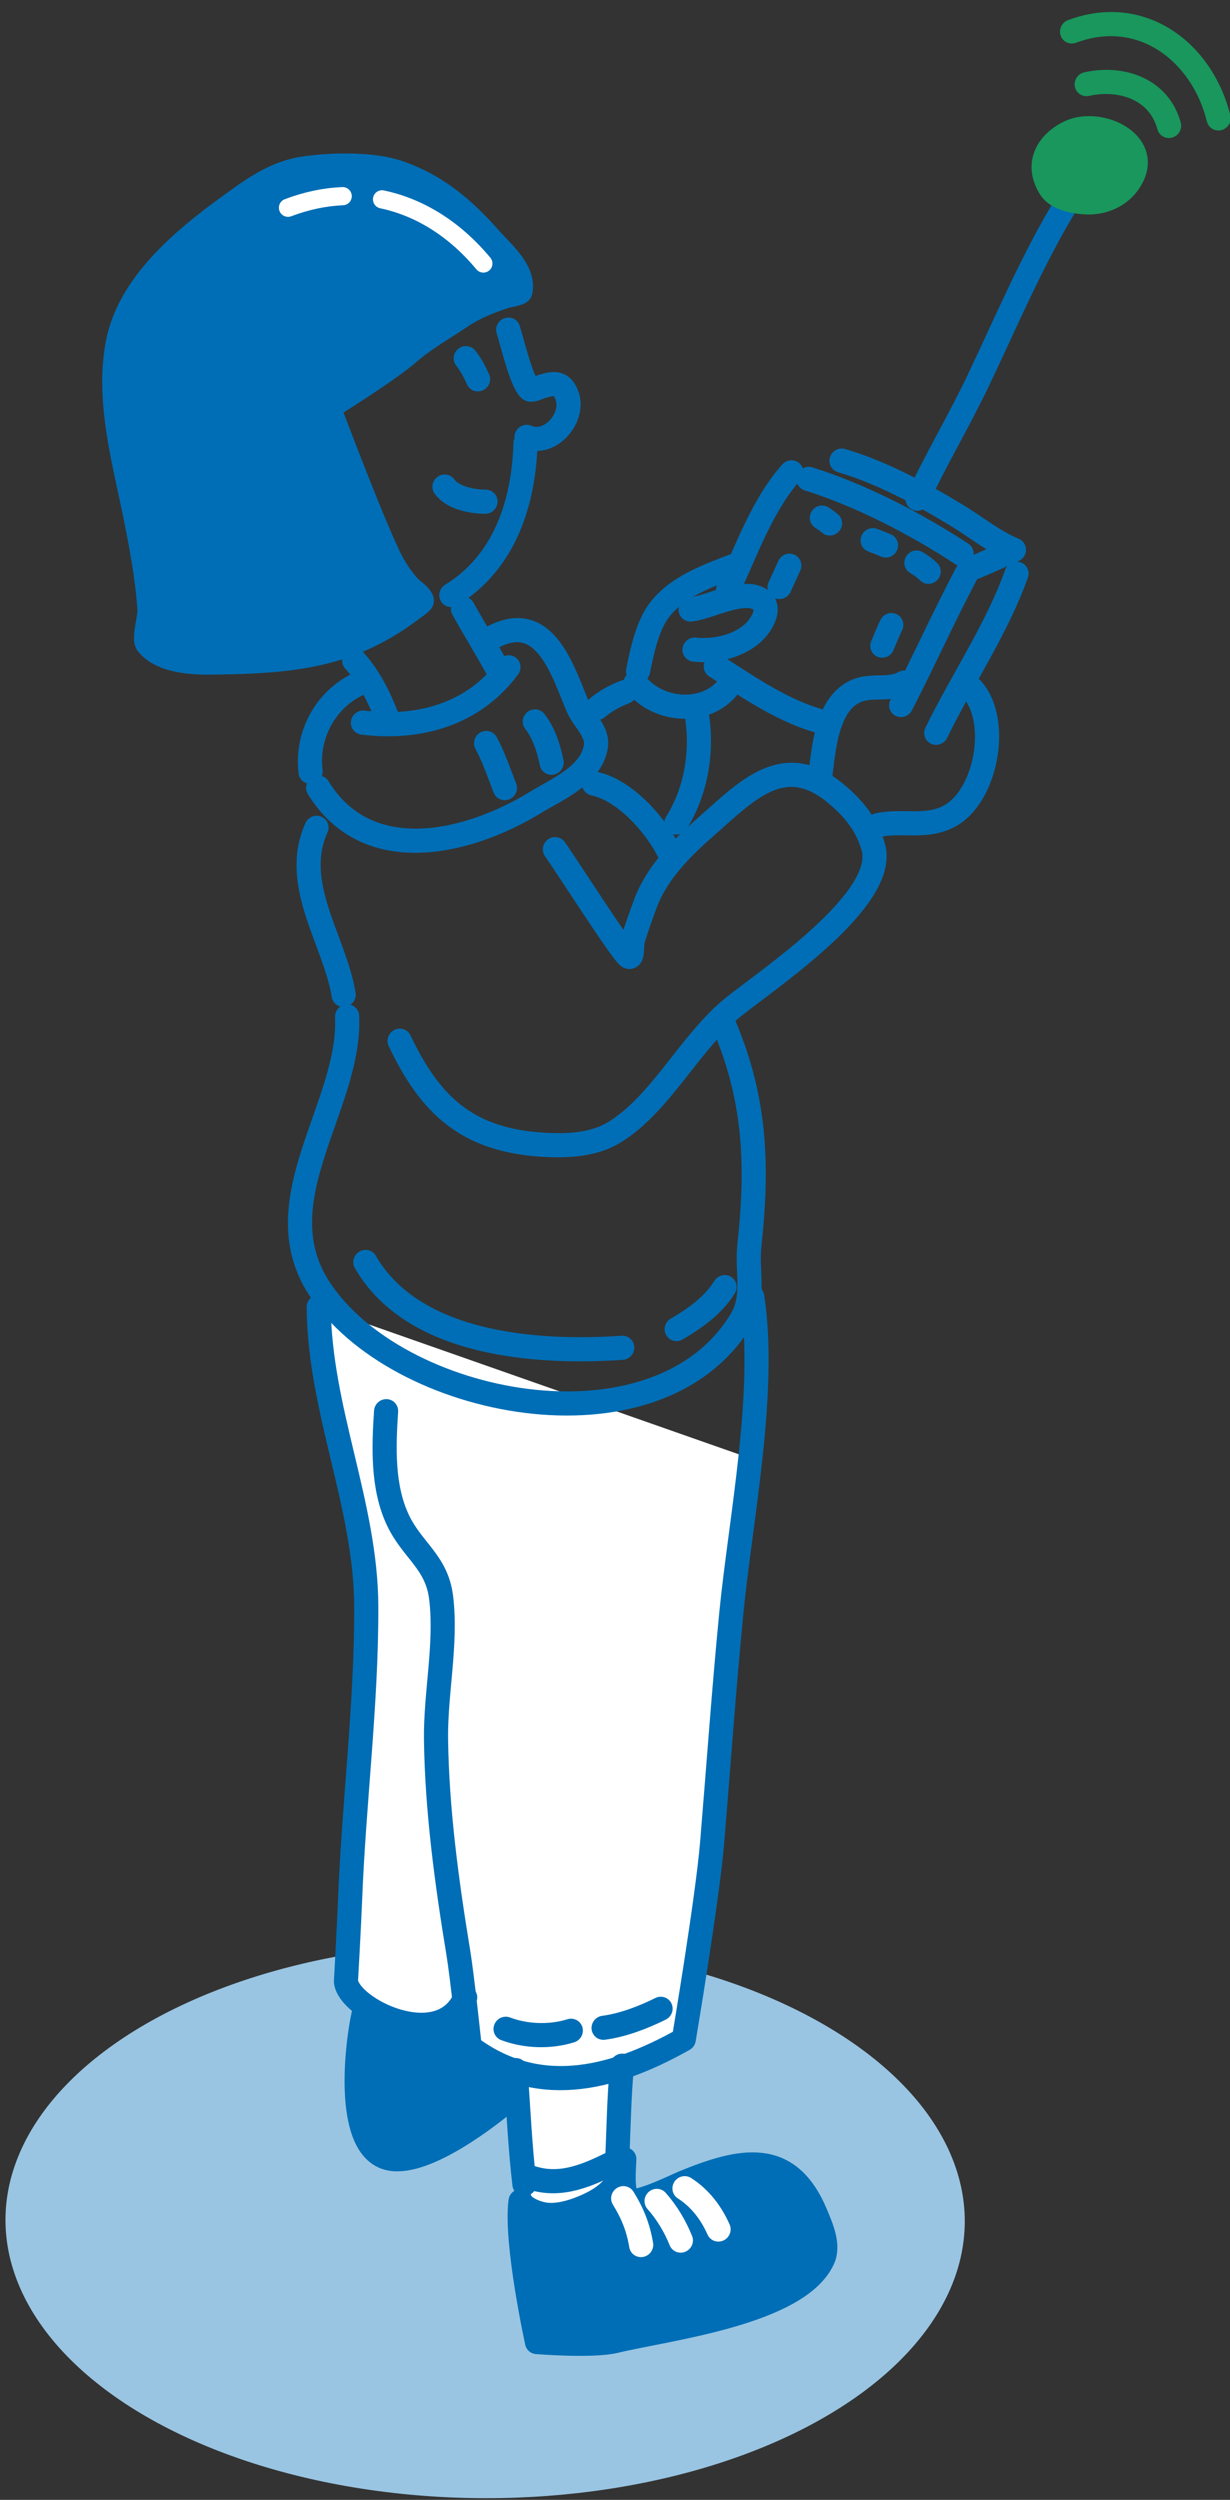 <?xml version="1.0" encoding="UTF-8" standalone="no"?>
<svg xmlns="http://www.w3.org/2000/svg" xmlns:xlink="http://www.w3.org/1999/xlink" xmlns:serif="http://www.serif.com/" width="100%" height="100%" viewBox="0 0 127 258" version="1.1" xml:space="preserve" style="fill-rule:evenodd;clip-rule:evenodd;stroke-linecap:round;stroke-linejoin:round;stroke-miterlimit:1.5;">
    <rect x="0" y="0" width="127" height="258" fill="#333333" stroke="none"/>
    <g transform="matrix(1,0,0,1,-3067,-1982)">
        <g transform="matrix(1,0,0,1.607,0,0)">
            <g transform="matrix(0.273,0.002,-0.008,0.17,3001.42,991.3)">
                <g id="Perso_KraanVrouw">
                    <g>
                        <g transform="matrix(-0.226,-0.126,-0.252,0.151,-358.954,427.873)">
                            <ellipse cx="-8942.36" cy="4651.5" rx="577.319" ry="499.973" style="fill:rgb(153,197,226);"></ellipse>
                        </g>
                        <path d="M539.251,2234.32C532.835,2237.97 526.08,2240.14 518.734,2240.79C516.035,2241.03 508.182,2240.6 505.999,2242.79C503.71,2245.09 503.818,2249.29 503.906,2252.25C504.13,2259.82 505.854,2267.22 506.969,2274.67C507.961,2281.3 508.308,2288.13 510.054,2294.6C510.698,2296.99 510.537,2299.6 512.662,2301.23C521.152,2307.76 534.304,2304.83 543.802,2302.8C549.057,2301.68 554.242,2300.35 559.46,2299.08C574.714,2295.35 590.066,2292.12 603.311,2283.31C607.845,2280.3 616.307,2274.86 617.419,2268.88C618.054,2265.46 617.051,2261.21 616.229,2257.92C615.43,2254.72 613.549,2252 611.703,2249.32C600.206,2232.65 583.137,2237.04 565.955,2240.14C558.678,2241.46 552.681,2245.56 545.823,2247.54C543.843,2248.12 542.163,2241.69 542.067,2240.59" style="fill:rgb(0,110,182);"></path>
                        <path d="M578.162,1966.76C578.932,1986.01 575.31,2004.78 573.799,2023.86C571.346,2054.83 569.759,2085.79 567.649,2116.76C566.355,2135.76 569.363,2171.92 561.395,2188.6C557.092,2197.6 543.969,2197.1 538.347,2204.15C526.922,2218.47 548.279,2234.96 528.199,2245.78C524.228,2247.92 517.464,2250.59 512.849,2249.89C494.506,2247.1 503.582,2216.96 497.056,2205.81C493.687,2200.05 484.486,2201.49 481.477,2196.68C480.313,2194.82 479.218,2184.24 478.506,2183.87C464.137,2176.36 446.719,2186.95 438.39,2167.22C430.446,2148.41 431.178,2109.83 434.711,2089.56C440.781,2054.75 440.51,2019.42 428.471,1984.66C421.668,1965.02 422.425,1932.84 416.812,1912.63" style="fill:white;"></path>
                        <path d="M480.099,2181.45C480.294,2186.71 479.847,2191.99 483.869,2195.86C488.088,2199.93 500.081,2201.35 497.109,2210.35C492.891,2223.11 475.04,2226.92 463.801,2230.41C458.724,2231.98 451.982,2234.75 447.147,2231.06C443.627,2228.37 441.633,2223.62 441.05,2219.36C439.731,2209.72 440.27,2199.58 441.723,2190C442.173,2187.03 442.206,2183.18 443.446,2180.4C443.591,2180.08 446.047,2180.25 446.338,2180.26C449.324,2180.4 452.24,2181.06 455.21,2181.36C463.342,2182.17 470.806,2182.2 477.549,2176.97" style="fill:rgb(0,110,182);"></path>
                        <g>
                            <path d="M541.791,2233.23C541.791,2236.64 541.12,2245.53 543.598,2248.41C545.867,2251.05 561.626,2242.91 564.132,2241.84C585.743,2232.59 603.742,2228.28 614.882,2253.31C617.082,2258.25 620.239,2264.85 617.99,2270.1C609.173,2290.64 559.956,2296.92 540.344,2301.91C531.838,2304.07 510.81,2302.61 510.81,2302.61C510.81,2302.61 501.441,2265.11 503.002,2249.47" style="fill:none;stroke:rgb(0,110,182);stroke-width:9.12px;"></path>
                            <path d="M536.901,2234.86C526.553,2240.19 516.58,2244.31 505.093,2239.99" style="fill:none;stroke:rgb(0,110,182);stroke-width:9.12px;"></path>
                            <path d="M443.438,1951.75C442.938,1965.26 442.839,1980.36 449.08,1992.77C454.865,2004.27 464.296,2008.41 466.328,2022.02C468.94,2039.52 465.188,2058.02 465.954,2075.65C467.114,2102.37 471.618,2129.58 476.714,2155.78C478.531,2165.13 482.077,2191.47 482.077,2191.47C507.405,2209.74 534.72,2204.17 562.947,2187.66C562.947,2187.66 570.331,2134.66 571.491,2113.12C573.044,2084.3 574.212,2055.52 576.179,2026.71C578.603,1991.2 587.19,1942.24 580.595,1906.97" style="fill:none;stroke:rgb(0,110,182);stroke-width:9.12px;"></path>
                            <path d="M416.812,1912.63C418.242,1951.62 436.858,1987.17 438.107,2025.66C439.304,2062.52 435.57,2099.65 435.231,2136.51C435.143,2146.03 434.573,2167.26 434.573,2167.26C435.972,2177.76 471.009,2194.35 479.829,2172.87" style="fill:none;stroke:rgb(0,110,182);stroke-width:9.12px;"></path>
                            <path d="M539.074,2234.86C539.322,2222.6 539.068,2210.1 539.861,2197.88" style="fill:none;stroke:rgb(0,110,182);stroke-width:9.12px;"></path>
                            <path d="M504.297,2243.01C502.188,2228.78 501.17,2214.32 499.675,2200.01" style="fill:none;stroke:rgb(0,110,182);stroke-width:9.12px;"></path>
                            <path d="M541.791,2247.9C545.451,2253.47 547.848,2258.98 549.108,2265.52" style="fill:none;stroke:white;stroke-width:9.12px;"></path>
                            <path d="M564.07,2263.66C561.691,2258.22 558.473,2253.14 554.447,2248.78" style="fill:none;stroke:white;stroke-width:9.12px;"></path>
                            <path d="M578.198,2259.31C575.207,2253.02 570.834,2247.54 564.856,2243.86" style="fill:none;stroke:white;stroke-width:9.12px;"></path>
                            <path d="M499.054,2209.74C490.32,2217.6 467.182,2236.13 453.623,2234.05C435.804,2231.31 439.266,2191.8 441.551,2179.75" style="fill:none;stroke:rgb(0,110,182);stroke-width:9.12px;"></path>
                            <path d="M565.7,1801.78C579.657,1830.89 581.415,1856.5 578.954,1887.7C578.175,1897.58 581.819,1906.77 576.485,1915.96C545.861,1968.72 446.893,1950.13 416.637,1905.41C394.332,1872.45 426.897,1836.29 424.33,1802.83" style="fill:none;stroke:rgb(0,110,182);stroke-width:9.12px;"></path>
                            <path d="M570.047,1903.39C565.959,1910.34 559.176,1915.33 552.395,1919.44" style="fill:none;stroke:rgb(0,110,182);stroke-width:9.12px;"></path>
                            <path d="M532.01,1926.76C499.465,1929.37 453.032,1926.63 433.95,1895.49" style="fill:none;stroke:rgb(0,110,182);stroke-width:9.12px;"></path>
                            <g transform="matrix(1,0,3.46945e-18,1,-2.64,-3.762)">
                                <path d="M556.463,2179.98C550.034,2183.29 542.369,2186.37 535.142,2187.39" style="fill:none;stroke:rgb(0,110,182);stroke-width:9.12px;"></path>
                            </g>
                            <g transform="matrix(1,0,3.46945e-18,1,-2.64,-3.762)">
                                <path d="M522.773,2188.67C515.001,2191.22 505.802,2191 498.087,2188.21" style="fill:none;stroke:rgb(0,110,182);stroke-width:9.12px;"></path>
                            </g>
                            <path d="M422.789,1794.71C418.895,1774.34 401.626,1753.18 410.661,1731.74" style="fill:none;stroke:rgb(0,110,182);stroke-width:9.12px;"></path>
                            <path d="M481.475,1670.28C468.678,1688.42 448.121,1694.13 427.058,1691.81" style="fill:none;stroke:rgb(0,110,182);stroke-width:9.12px;"></path>
                            <path d="M478.215,1672.45C473.588,1664.27 468.393,1656.47 463.634,1648.37" style="fill:none;stroke:rgb(0,110,182);stroke-width:9.12px;"></path>
                            <path d="M436.374,1690.38C433.112,1682.45 429.017,1674.61 423.068,1668.33" style="fill:none;stroke:rgb(0,110,182);stroke-width:9.12px;"></path>
                            <path d="M474.411,1659.41C494.526,1647.57 501.912,1671.24 508.203,1685C510.342,1689.68 516.078,1694.14 515.41,1699.69C514.097,1710.58 501.227,1716.08 493.202,1721.17C467.8,1737.27 430.256,1746.54 410.854,1716.55" style="fill:none;stroke:rgb(0,110,182);stroke-width:9.12px;"></path>
                            <path d="M427.136,1676.26C413.529,1681.67 405.605,1695.91 407.813,1710.63" style="fill:none;stroke:rgb(0,110,182);stroke-width:9.12px;"></path>
                            <path d="M498.863,1706.14C497.629,1700.8 495.6,1694.86 492.027,1690.6" style="fill:none;stroke:rgb(0,110,182);stroke-width:9.12px;"></path>
                            <path d="M481.475,1715.92C479.077,1710.3 476.914,1704.29 473.853,1698.97" style="fill:none;stroke:rgb(0,110,182);stroke-width:9.12px;"></path>
                            <path d="M501.037,1738.75C504.817,1743.69 527.444,1777.3 530.04,1778.96C531.879,1780.13 531.007,1774.7 531.57,1772.59C532.762,1768.12 534.257,1763.73 535.708,1759.34C539.648,1747.42 548.702,1737.99 557.784,1729.7C572.785,1716 586.204,1700.7 605.992,1716C613.039,1721.45 618.81,1728.02 621.43,1736.67C627.358,1756.25 583.697,1786.4 570.44,1797.42C554.135,1810.97 543.782,1834.95 526.098,1845.75C518.243,1850.54 507.789,1850.9 498.84,1850.37C470.891,1848.73 456.627,1835.84 444.441,1811.78" style="fill:none;stroke:rgb(0,110,182);stroke-width:9.12px;"></path>
                            <path d="M600.477,1711.03C601.542,1700.53 601.875,1682 613.939,1677.37C619.474,1675.25 626.03,1677.41 631.16,1674.31" style="fill:none;stroke:rgb(0,110,182);stroke-width:9.12px;"></path>
                            <path d="M654.816,1674.62C668.343,1684.54 664.584,1715.82 650.174,1724.32C641.549,1729.41 632.049,1726.13 622.969,1728.22" style="fill:none;stroke:rgb(0,110,182);stroke-width:9.12px;"></path>
                            <path d="M643.948,1693.1C653.065,1673.1 665.712,1653.63 672.52,1632.69" style="fill:none;stroke:rgb(0,110,182);stroke-width:9.12px;"></path>
                            <path d="M630.364,1682.78C638.643,1665.76 645.849,1648.27 654.373,1631.38" style="fill:none;stroke:rgb(0,110,182);stroke-width:9.12px;"></path>
                            <path d="M670.574,1624.09C665.882,1626.19 661.275,1628.5 656.529,1630.48" style="fill:none;stroke:rgb(0,110,182);stroke-width:9.12px;"></path>
                            <path d="M549.703,1647.64C556.492,1646.88 568.689,1639.67 575.439,1643.28C580.532,1646 577.152,1652.39 574.231,1655.5C568.815,1661.26 559.395,1663.53 551.618,1662.76" style="fill:none;stroke:rgb(0,110,182);stroke-width:9.12px;"></path>
                            <path d="M565.561,1630.94C555.533,1634.94 543.811,1639.3 537.461,1648.61C533.43,1654.53 531.719,1664.06 530.516,1671.1" style="fill:none;stroke:rgb(0,110,182);stroke-width:9.12px;"></path>
                            <path d="M564.448,1677.13C555.86,1687.8 537.862,1686.12 529.635,1675.69" style="fill:none;stroke:rgb(0,110,182);stroke-width:9.12px;"></path>
                            <path d="M553.042,1686.59C555.924,1700.3 554.021,1715.96 546.73,1728.15" style="fill:none;stroke:rgb(0,110,182);stroke-width:9.12px;"></path>
                            <path d="M543.86,1738.61C538.583,1728.93 526.876,1716.14 515.074,1713.78" style="fill:none;stroke:rgb(0,110,182);stroke-width:9.12px;"></path>
                            <path d="M525.776,1679.08C522.01,1680.6 518.524,1682.54 515.48,1685.23" style="fill:none;stroke:rgb(0,110,182);stroke-width:9.12px;"></path>
                            <path d="M477.645,1542.75C479.132,1546.9 483.246,1562.59 486.487,1565.19C487.257,1565.81 490.292,1564.31 491.064,1564.06C495.554,1562.59 498.466,1562.32 500.533,1567.25C504.037,1575.62 494.724,1586.93 485.751,1583.17" style="fill:none;stroke:rgb(0,110,182);stroke-width:9.12px;"></path>
                            <path d="M470.968,1607.85C465.839,1607.86 458.62,1606.63 455.284,1602.3" style="fill:none;stroke:rgb(0,110,182);stroke-width:9.12px;"></path>
                            <path d="M485.435,1585.6C485.435,1608.06 478.867,1630.65 459.077,1643.22" style="fill:none;stroke:rgb(0,110,182);stroke-width:9.12px;"></path>
                            <path d="M410.63,1573.02C418.151,1568.2 433.663,1557.89 440.194,1552.02C446.141,1546.67 453.17,1542.6 459.696,1538.01C464.626,1534.55 470.408,1532.17 476.076,1530.22C476.979,1529.91 481.731,1529.05 481.839,1528.42C483.183,1520.53 474.639,1513.79 469.933,1508.71C459.272,1497.18 448.851,1488.65 434.257,1483.88C424.386,1480.65 409.044,1481.14 398.563,1482.81C387.448,1484.58 379.225,1490.98 370.547,1497.51C353.783,1510.14 333.76,1527.34 330.177,1549.52C326.771,1570.59 333.489,1592.51 338.269,1612.79C341.107,1624.83 343.9,1637.56 345.112,1649.9C345.417,1653.01 343.062,1660.98 344.719,1662.97C350.242,1669.58 361.927,1670.01 369.7,1669.8C388.591,1669.3 407.941,1668.44 425.39,1660.43C431.917,1657.44 437.754,1653.88 443.417,1649.48C443.876,1649.12 448.154,1646.13 448.004,1645.52C447.542,1643.63 444.175,1641.65 442.911,1640.35C440.318,1637.66 437.833,1634.11 435.996,1630.84C429.461,1619.19 410.63,1573.02 410.63,1573.02Z" style="fill:rgb(0,110,182);stroke:rgb(0,110,182);stroke-width:9.12px;"></path>
                            <path d="M601.451,1689.65C586.423,1686.11 572.897,1676.97 559.842,1668.94" style="fill:none;stroke:rgb(0,110,182);stroke-width:9.12px;"></path>
                            <path d="M563.614,1640.13C570.052,1625.44 575.63,1607.79 586.255,1595.39" style="fill:none;stroke:rgb(0,110,182);stroke-width:9.12px;"></path>
                            <path d="M651.53,1625.38C634.072,1614.38 612.684,1603.66 592.83,1597.79" style="fill:none;stroke:rgb(0,110,182);stroke-width:9.12px;"></path>
                            <path d="M622.595,1660.44C623.593,1657.82 624.611,1655.19 625.741,1652.63" style="fill:none;stroke:rgb(0,110,182);stroke-width:9.12px;"></path>
                            <path d="M583.089,1638.74C584.283,1636.06 585.367,1633.35 586.538,1630.66" style="fill:none;stroke:rgb(0,110,182);stroke-width:9.12px;"></path>
                            <path d="M639.288,1632.34C637.844,1630.97 636.279,1629.88 634.546,1628.91" style="fill:none;stroke:rgb(0,110,182);stroke-width:9.12px;"></path>
                            <path d="M622.874,1622.6C621.184,1621.89 619.486,1621.27 617.76,1620.65" style="fill:none;stroke:rgb(0,110,182);stroke-width:9.12px;"></path>
                            <path d="M601.451,1614.53C600.421,1613.78 599.405,1613 598.303,1612.35" style="fill:none;stroke:rgb(0,110,182);stroke-width:9.12px;"></path>
                            <path d="M671.283,1623.71C663.518,1620.62 656.66,1615.2 649.474,1611C635.942,1603.07 620.296,1594.96 605.101,1590.73" style="fill:none;stroke:rgb(0,110,182);stroke-width:9.12px;"></path>
                            <path d="M634.28,1604.79C641.028,1589.53 649.218,1574.94 656.006,1559.68C666.012,1537.2 675.289,1513.39 687.683,1492.05" style="fill:none;stroke:rgb(0,110,182);stroke-width:9.12px;"></path>
                            <path d="M681.021,1486.83C683.539,1490.64 689.714,1491.93 694.937,1492.13C698.632,1492.27 702.423,1491.31 705.577,1489.36C708.052,1487.82 709.987,1485.73 711.388,1483.18C719.012,1469.3 698.756,1460.27 687.683,1465.69C679.982,1469.46 674.804,1477.41 681.021,1486.83Z" style="fill:rgb(25,151,93);stroke:rgb(25,151,93);stroke-width:9.12px;"></path>
                            <path d="M725.257,1462.9C720.975,1448.78 706.407,1444.44 693.639,1447.46" style="fill:none;stroke:rgb(25,151,93);stroke-width:9.12px;"></path>
                            <path d="M743.897,1459.84C736.881,1434.52 713.259,1417.56 687.516,1427.64" style="fill:none;stroke:rgb(25,151,93);stroke-width:9.12px;"></path>
                            <path d="M466.795,1561.67C465.414,1558.83 463.943,1556.13 461.908,1553.71" style="fill:none;stroke:rgb(0,110,182);stroke-width:9.12px;"></path>
                            <g transform="matrix(-1.262,0.013,0.039,1.262,2758.37,-921.398)">
                                <path d="M1932.9,1896.97C1927.36,1894.86 1921.87,1893.72 1916.51,1893.48" style="fill:none;stroke:white;stroke-width:5.45px;"></path>
                            </g>
                            <g transform="matrix(-1.262,0.013,0.039,1.262,2758.37,-921.398)">
                                <path d="M1904.72,1894.42C1893.23,1896.82 1882.78,1903.48 1874.4,1913.57" style="fill:none;stroke:white;stroke-width:5.45px;"></path>
                            </g>
                        </g>
                    </g>
                </g>
            </g>
        </g>
    </g>
</svg>
